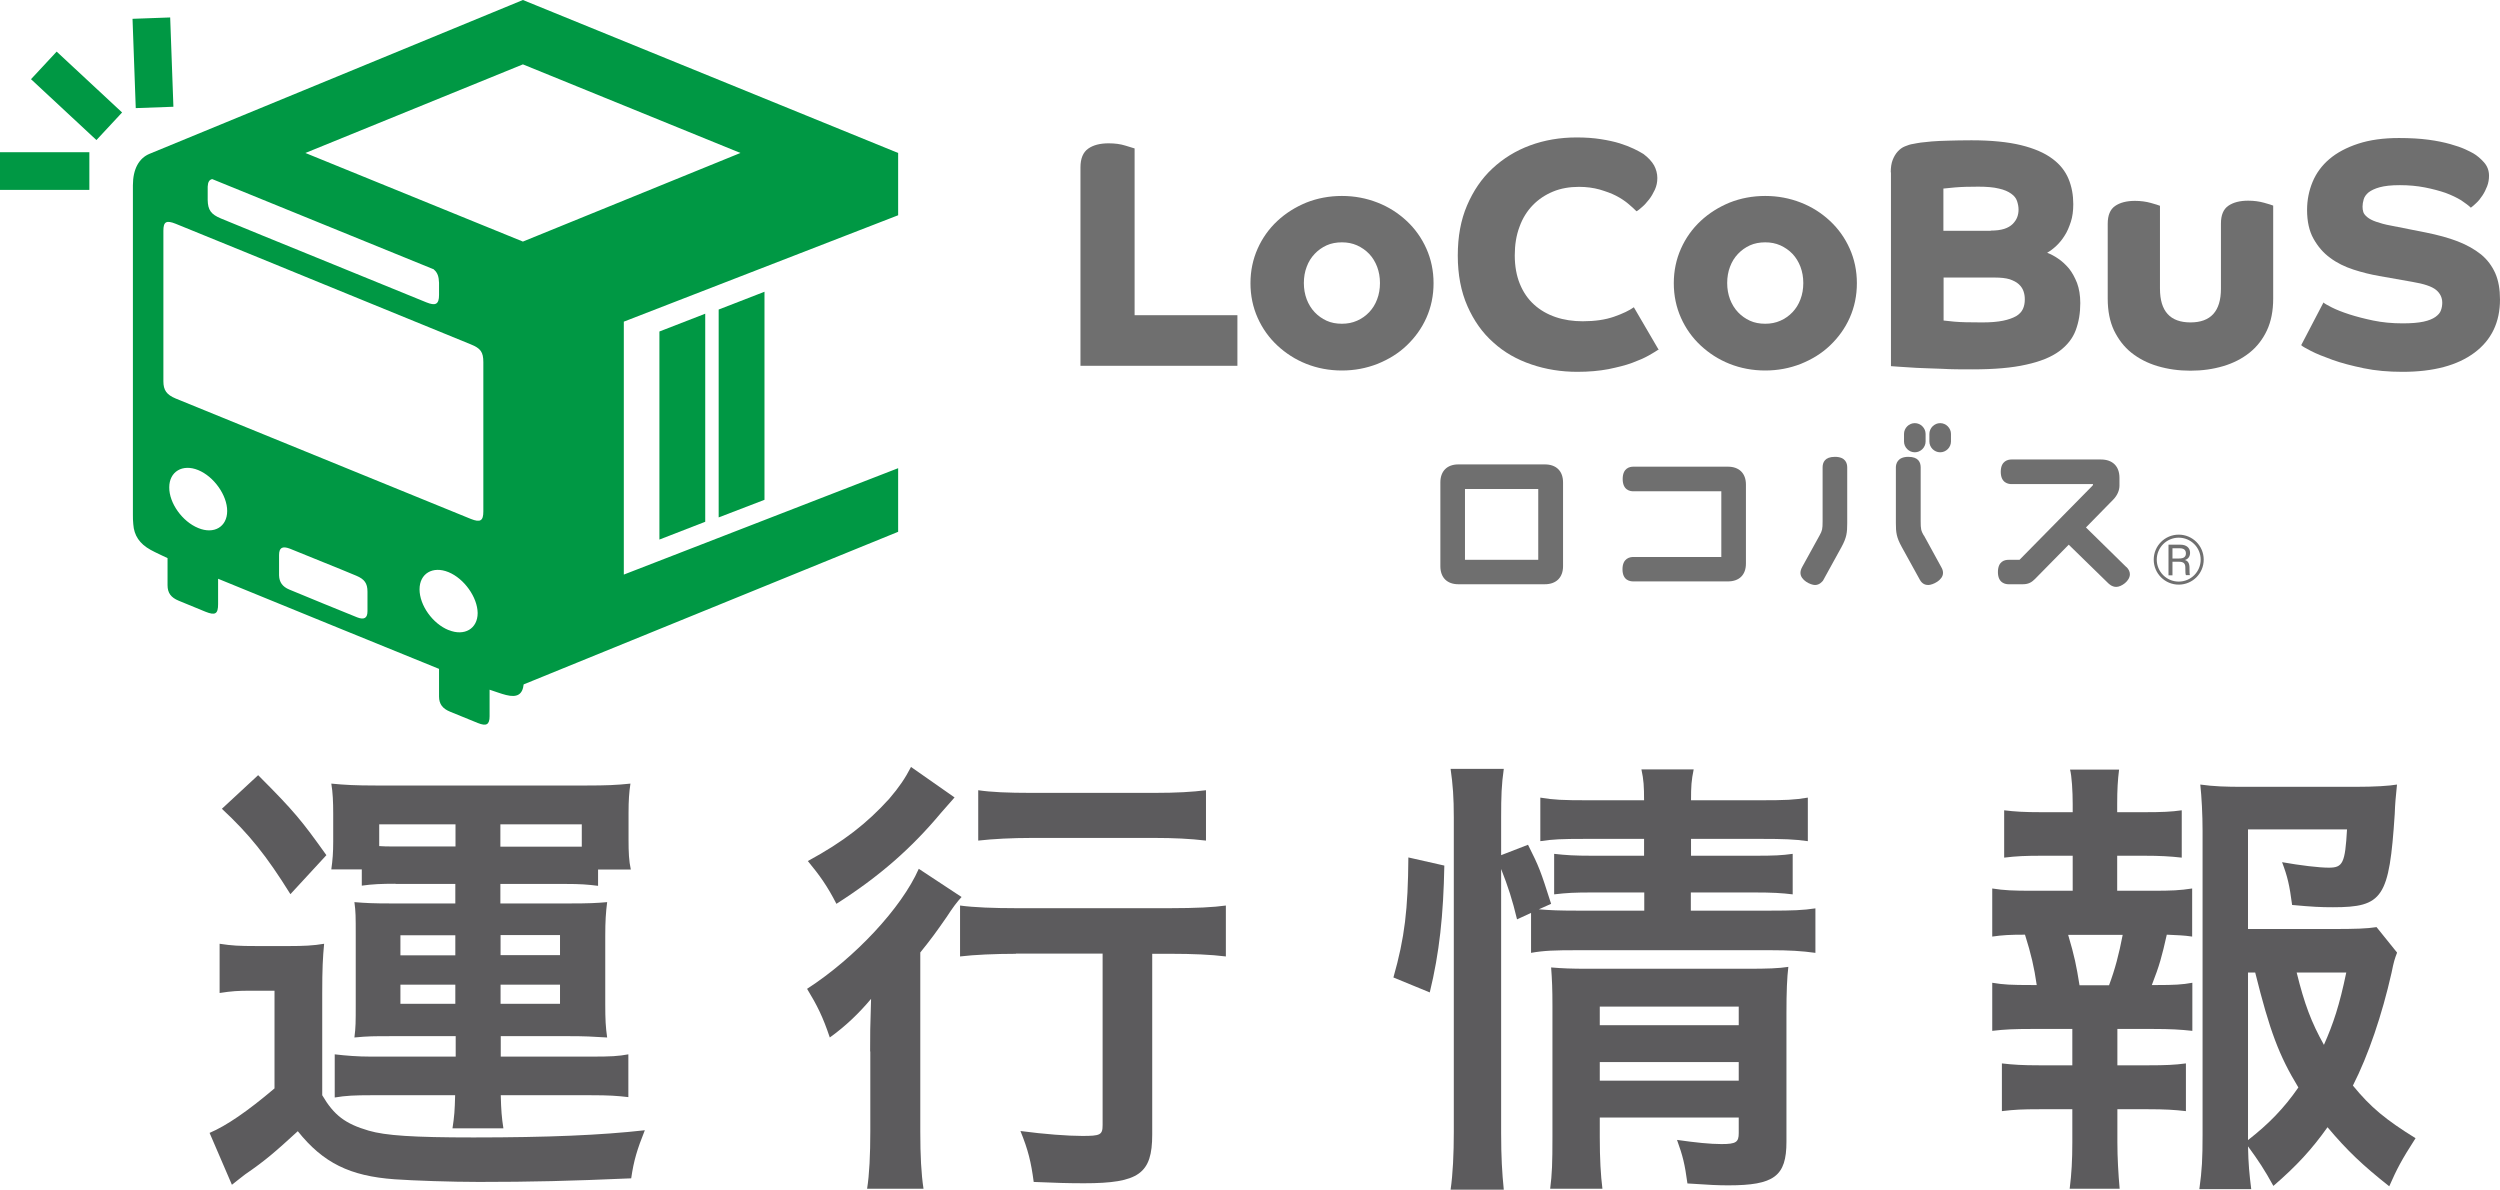 <?xml version="1.0" encoding="UTF-8"?><svg id="_レイヤー_1" xmlns="http://www.w3.org/2000/svg" viewBox="0 0 132.05 62.84"><defs><style>.cls-1{fill:#6f6f6f;}.cls-2{fill:#009844;}.cls-3{fill:#5c5b5d;}</style></defs><path class="cls-3" d="M11.6,49.85c.65.1,1.03.12,1.92.12h1.78c.7,0,1.25-.02,1.82-.12-.07.74-.1,1.32-.1,2.62v5.38c.62,1.06,1.22,1.51,2.45,1.87.89.26,2.33.36,5.54.36,3.94,0,6.74-.12,9.05-.38-.41,1.03-.58,1.58-.72,2.54-3.24.14-5.26.19-8.04.19-1.44,0-3.48-.07-4.46-.14-2.35-.17-3.77-.86-5.11-2.54-1.18,1.08-1.7,1.54-2.78,2.28-.19.14-.43.34-.7.55l-1.18-2.74c.89-.38,1.99-1.13,3.43-2.35v-5.16h-1.27c-.65,0-.98.02-1.63.12v-2.59h0ZM13.64,40.95c1.92,1.92,2.3,2.4,3.6,4.22l-1.9,2.06c-1.27-2.04-2.18-3.17-3.62-4.51l1.92-1.78h0ZM20.89,46.68c-.74,0-1.22.02-1.78.1v-.86h-1.61c.07-.5.1-.89.1-1.46v-1.49c0-.6-.02-1.1-.1-1.58.7.07,1.3.1,2.33.1h11.19c.96,0,1.54-.02,2.28-.1-.07.46-.1.89-.1,1.54v1.44c0,.65.02,1.1.12,1.56h-1.73v.86c-.55-.07-.91-.1-1.75-.1h-3.41v1.03h3.67c1.01,0,1.42-.02,1.97-.07-.07.55-.1,1.01-.1,1.78v3.62c0,.79.02,1.2.1,1.75-.79-.05-1.22-.07-1.97-.07h-3.65v1.08h4.82c.98,0,1.39-.02,1.92-.12v2.26c-.6-.07-1.01-.1-1.99-.1h-4.75c.02.79.05,1.18.14,1.75h-2.69c.1-.65.12-.94.14-1.75h-4.44c-.84,0-1.34.02-1.92.12v-2.28c.58.07,1.22.12,1.9.12h4.49v-1.08h-3.43c-.89,0-1.2,0-1.92.07.07-.55.07-.79.07-1.75v-3.62c0-1.06,0-1.25-.07-1.78.58.05,1.01.07,1.92.07h3.41v-1.03h-3.17.01ZM24.06,43.54h-4.03v1.15c.26.02.43.02.74.02h3.29v-1.18h0ZM21.15,49.4v1.06h2.9v-1.06h-2.9ZM21.15,52.01v1.01h2.9v-1.01h-2.9ZM30.08,44.72h.65v-1.18h-4.3v1.18h3.65ZM26.44,50.45h3.14v-1.06h-3.14v1.06ZM26.44,53.02h3.14v-1.01h-3.14v1.01Z"/><path class="cls-3" d="M45.96,55.54c0-1.01,0-1.15.05-2.78-.62.74-1.34,1.44-2.18,2.04-.36-1.08-.67-1.7-1.2-2.57,2.52-1.63,4.99-4.27,5.9-6.34l2.26,1.49c-.24.26-.46.55-.79,1.06-.55.79-.77,1.1-1.39,1.87v9.46c0,1.27.05,2.23.17,3.02h-2.98c.12-.74.17-1.8.17-3.05v-4.2h0ZM50.42,42.12c-.17.19-.41.47-.72.82-1.56,1.87-3.26,3.36-5.52,4.8-.48-.94-.89-1.51-1.51-2.26,1.9-1.03,3.12-1.99,4.3-3.29.53-.62.84-1.08,1.15-1.68l2.3,1.61ZM53.66,50.38c-1.1,0-2.21.05-2.95.14v-2.69c.72.1,1.8.14,2.95.14h8.16c1.34,0,2.3-.05,2.93-.14v2.69c-.79-.1-1.8-.14-2.86-.14h-1.03v9.55c0,2.06-.7,2.57-3.6,2.57-.82,0-1.54-.02-2.66-.07-.14-1.06-.29-1.68-.7-2.69,1.27.17,2.52.26,3.26.26.96,0,1.08-.05,1.08-.58v-9.05h-4.58ZM51.67,41.74c.67.1,1.56.14,2.81.14h6.48c1.2,0,2.02-.05,2.74-.14v2.66c-.84-.1-1.73-.14-2.69-.14h-6.53c-1.01,0-2.02.05-2.81.14,0,0,0-2.66,0-2.66Z"/><path class="cls-3" d="M73.6,51.63c.6-2.11.77-3.6.79-6.34l1.9.43c-.05,2.62-.26,4.61-.77,6.7,0,0-1.92-.79-1.92-.79ZM79.29,59.86c0,1.25.05,2.09.14,2.98h-2.81c.12-.82.17-1.9.17-3.05v-16.61c0-1.06-.05-1.73-.17-2.57h2.81c-.12.84-.14,1.44-.14,2.57v1.99l1.42-.55c.6,1.2.65,1.34,1.22,3.12l-.65.29c.6.05,1.08.07,2.02.07h3.55v-.96h-2.74c-.94,0-1.34.02-2.02.1v-2.14c.62.07,1.06.1,2.04.1h2.71v-.89h-3.1c-1.27,0-1.73.02-2.38.12v-2.3c.7.12,1.2.14,2.5.14h2.98c0-.72-.02-1.08-.14-1.63h2.76c-.12.58-.14.89-.14,1.63h3.67c1.32,0,1.8-.02,2.5-.14v2.3c-.7-.1-1.3-.12-2.45-.12h-3.72v.89h3.38c1.03,0,1.42-.02,1.99-.1v2.14c-.58-.07-1.06-.1-2.04-.1h-3.34v.96h4.2c1.15,0,1.73-.02,2.38-.12v2.35c-.72-.1-1.39-.14-2.38-.14h-10.22c-1.18,0-1.75.02-2.42.14v-2.11l-.74.34c-.24-1.01-.48-1.75-.84-2.66v13.97h0ZM84.5,60.05c0,1.18.05,2.02.14,2.74h-2.76c.1-.79.12-1.34.12-2.74v-6.91c0-.91-.02-1.37-.07-2.04.58.05,1.08.07,1.92.07h8.45c1.06,0,1.66-.02,2.16-.1-.07.58-.1,1.3-.1,2.47v6.77c0,1.82-.65,2.3-3.07,2.3-.53,0-.98-.02-2.16-.1-.14-1.03-.24-1.44-.55-2.3.98.14,1.75.22,2.35.22.77,0,.91-.1.91-.58v-.82h-7.34v1.01h0ZM91.84,54.15v-.98h-7.34v.98h7.34ZM91.84,57.08v-.98h-7.34v.98h7.34Z"/><path class="cls-3" d="M113.7,47.05c1.01,0,1.44-.02,2.09-.12v2.54c-.46-.07-.77-.07-1.34-.1-.26,1.15-.38,1.61-.79,2.66h.29c.86,0,1.32-.02,1.85-.12v2.54c-.65-.07-1.15-.1-2.09-.1h-1.87v1.92h1.63c.91,0,1.39-.02,1.99-.1v2.52c-.62-.07-1.1-.1-1.99-.1h-1.63v1.75c0,.79.05,1.68.12,2.45h-2.64c.1-.79.14-1.51.14-2.45v-1.75h-1.73c-.91,0-1.32.02-1.99.1v-2.52c.6.07,1.08.1,1.99.1h1.73v-1.92h-2.14c-.91,0-1.42.02-2.09.1v-2.54c.6.1.98.12,2.09.12h.26c-.14-.96-.29-1.61-.62-2.66-.79,0-1.18.02-1.73.1v-2.54c.62.1,1.13.12,2.09.12h2.16v-1.85h-1.63c-.86,0-1.34.02-1.99.1v-2.5c.58.07,1.03.1,1.99.1h1.63v-.43c0-.67-.05-1.49-.14-1.82h2.59c-.07.55-.1,1.06-.1,1.82v.43h1.42c.96,0,1.42-.02,1.99-.1v2.5c-.62-.07-1.15-.1-1.99-.1h-1.42v1.85h1.87ZM111.4,52.04c.31-.82.53-1.66.72-2.66h-2.88c.34,1.15.43,1.61.6,2.66h1.56ZM126.61,50.33c-.12.31-.17.46-.29,1.06-.5,2.21-1.22,4.34-2.04,5.95.94,1.15,1.73,1.8,3.31,2.78-.74,1.15-.98,1.61-1.39,2.54-1.39-1.1-2.21-1.87-3.26-3.12-.84,1.18-1.63,2.04-2.86,3.1-.46-.84-.79-1.34-1.34-2.09.02.96.07,1.44.17,2.26h-2.74c.14-1.01.17-1.61.17-2.86v-16.06c0-.86-.05-1.8-.12-2.45.7.1,1.37.12,2.26.12h5.9c1.08,0,1.82-.05,2.23-.12-.07.7-.1.98-.12,1.56-.29,4.42-.62,4.92-3.26,4.92-.65,0-1.08-.02-2.16-.12-.14-1.06-.24-1.49-.53-2.26.96.17,1.94.29,2.47.29.74,0,.86-.24.96-2.02h-5.23v5.26h4.51c1.15,0,1.78-.02,2.28-.1l1.08,1.34v.02ZM118.74,60.22c1.1-.86,1.9-1.68,2.66-2.78-1.03-1.7-1.51-2.98-2.28-6.07h-.38v8.86h0ZM121.31,51.37c.41,1.66.77,2.62,1.44,3.82.5-1.13.82-2.09,1.18-3.82h-2.62Z"/><path class="cls-2" d="M47.44,8.08L27.62,0,7.91,8.12c-.57.23-.89.81-.89,1.67v17.38c0,.17,0,.34.02.52.04.59.33,1.03.91,1.35.29.16.59.29.9.44v1.43c0,.41.18.65.59.82.47.19.94.39,1.41.58.52.21.67.12.67-.4v-1.34c3.91,1.6,7.78,3.18,11.67,4.76v1.46c0,.4.19.64.58.8.49.2.98.4,1.47.6.45.18.62.09.62-.36v-1.4c.31.1.59.21.87.28.59.15.87-.03.93-.56l19.78-8.06v-3.36l-14.49,5.62v-13.36l14.49-5.62v-3.28h0ZM27.62,3.4l11.49,4.68-11.49,4.68-11.49-4.68,11.49-4.68ZM22.92,14.24c.19.16.26.37.27.7v.64c0,.49-.18.59-.67.39-2.12-.86-4.24-1.73-6.35-2.59-1.5-.61-3-1.22-4.5-1.84-.53-.22-.69-.45-.7-.98v-.7c.01-.25.09-.37.24-.4l11.71,4.77h0ZM10.47,27.89c-.84-.34-1.54-1.32-1.53-2.15,0-.83.7-1.25,1.53-.91s1.53,1.33,1.53,2.16-.69,1.25-1.53.9ZM19.41,32.29c0,.36-.18.46-.54.32-1.2-.49-2.4-.97-3.59-1.47-.36-.15-.53-.39-.54-.75v-1.07c0-.39.17-.49.57-.34.6.24,1.2.49,1.8.73.57.23,1.14.46,1.71.7.43.18.59.4.59.84v1.04ZM23.69,33.28c-.84-.34-1.53-1.31-1.53-2.15s.7-1.25,1.53-.91,1.53,1.33,1.54,2.16c0,.83-.7,1.24-1.53.9h0ZM25.53,27.02c0,.49-.16.59-.66.39-5.2-2.12-10.39-4.24-15.59-6.36-.48-.2-.65-.44-.65-.91v-7.95c0-.48.15-.57.65-.37,2.6,1.06,5.21,2.12,7.81,3.19,2.59,1.06,5.19,2.12,7.78,3.18.52.21.66.41.66.94v7.89Z"/><polygon class="cls-2" points="34.83 23.77 34.83 28.5 37.25 27.56 37.25 16.57 34.83 17.51 34.83 18.67 34.83 23.77"/><polygon class="cls-2" points="40.38 26.4 40.38 15.41 37.96 16.35 37.96 27.33 40.38 26.4"/><rect class="cls-2" x="3.04" y="2.7" width="1.99" height="4.72" transform="translate(-2.41 4.57) rotate(-47.07)"/><rect class="cls-2" x="7.08" y=".96" width="1.99" height="4.72" transform="translate(-.11 .29) rotate(-2.07)"/><rect class="cls-2" y="8.04" width="4.72" height="1.99"/><path class="cls-1" d="M57.07,19.33v-10.49c0-.47.14-.8.41-.99.27-.19.63-.28,1.08-.28.33,0,.63.04.88.12.26.08.42.13.49.15v8.81h5.43v2.67h-8.29Z"/><path class="cls-1" d="M66.05,14.96c0-.66.13-1.27.38-1.83s.6-1.05,1.04-1.46.95-.73,1.53-.97c.58-.23,1.21-.35,1.88-.35s1.29.12,1.88.35c.59.23,1.1.56,1.54.97s.79.9,1.04,1.46.38,1.17.38,1.83-.13,1.27-.38,1.83c-.25.56-.6,1.04-1.04,1.46s-.95.73-1.54.97c-.59.23-1.21.35-1.88.35s-1.3-.12-1.88-.35c-.58-.23-1.09-.56-1.53-.97s-.79-.9-1.04-1.46-.38-1.17-.38-1.83ZM70.88,17.1c.29,0,.55-.05.8-.16s.46-.26.64-.45.32-.41.42-.68c.1-.26.15-.55.15-.86s-.05-.59-.15-.86c-.1-.26-.24-.49-.42-.68s-.4-.34-.64-.45c-.25-.11-.51-.16-.8-.16s-.57.05-.81.16-.45.26-.63.45-.32.41-.42.68c-.1.26-.15.55-.15.86s.05.59.15.86c.1.26.24.49.42.68s.39.34.63.45.51.16.81.16Z"/><path class="cls-1" d="M87.62,18.45c-.13.09-.31.2-.54.33s-.53.26-.88.39-.77.23-1.25.33c-.48.09-1.02.14-1.63.14-.86,0-1.67-.13-2.43-.39-.77-.26-1.44-.64-2.01-1.16-.58-.51-1.03-1.15-1.37-1.92-.34-.77-.51-1.66-.51-2.67s.16-1.88.49-2.65.77-1.42,1.34-1.95,1.23-.94,1.99-1.22c.76-.28,1.58-.42,2.46-.42.47,0,.89.03,1.27.09s.71.13,1,.22c.29.09.54.19.75.29s.37.19.5.27c.26.19.45.4.57.61.11.21.17.43.17.66s-.04.42-.13.62c-.09.19-.19.37-.31.52s-.24.29-.36.39c-.12.11-.22.19-.3.23-.11-.11-.26-.25-.44-.4s-.39-.29-.64-.42-.54-.23-.87-.33c-.33-.09-.69-.14-1.09-.14-.5,0-.96.08-1.37.25s-.77.41-1.07.72-.54.69-.7,1.14c-.17.45-.25.95-.25,1.51s.09,1.07.27,1.51.43.8.75,1.09c.32.29.7.51,1.14.66s.92.22,1.43.22c.64,0,1.19-.08,1.65-.24s.81-.33,1.05-.5l1.29,2.21h.03Z"/><path class="cls-1" d="M88.41,14.96c0-.66.13-1.27.38-1.83s.6-1.05,1.04-1.46.95-.73,1.53-.97c.58-.23,1.21-.35,1.88-.35s1.29.12,1.88.35c.59.23,1.1.56,1.54.97s.79.9,1.04,1.46.38,1.17.38,1.83-.13,1.27-.38,1.83c-.25.56-.6,1.04-1.04,1.46s-.95.73-1.54.97c-.59.23-1.21.35-1.88.35s-1.3-.12-1.88-.35c-.58-.23-1.09-.56-1.53-.97s-.79-.9-1.04-1.46-.38-1.17-.38-1.83ZM93.24,17.1c.29,0,.55-.05.8-.16s.46-.26.64-.45.32-.41.42-.68c.1-.26.15-.55.15-.86s-.05-.59-.15-.86c-.1-.26-.24-.49-.42-.68s-.4-.34-.64-.45c-.25-.11-.51-.16-.8-.16s-.57.05-.81.16-.45.26-.63.45-.32.41-.42.68c-.1.26-.15.55-.15.86s.05.59.15.86c.1.26.24.49.42.68s.39.34.63.45.51.16.81.16Z"/><path class="cls-1" d="M99.87,9.1c0-.25.03-.47.1-.65.07-.18.16-.33.27-.45.11-.12.23-.21.38-.27.14-.06.29-.11.44-.13.11-.02.25-.05.4-.07s.35-.04.58-.06.52-.03.86-.04c.34-.01.75-.02,1.23-.02,1.06,0,1.94.09,2.63.26.69.17,1.24.41,1.64.71.41.3.69.66.86,1.07s.25.86.25,1.33c0,.35-.04.67-.13.94-.09.27-.19.52-.33.73-.13.21-.28.39-.44.54s-.32.27-.48.36c.18.07.38.17.58.31.21.14.39.31.57.52.17.21.31.47.43.77.11.3.17.65.17,1.06,0,.53-.08,1-.24,1.43-.16.43-.45.8-.87,1.11-.42.31-1.01.55-1.75.71-.74.17-1.69.25-2.84.25-.57,0-1.11,0-1.61-.03-.5-.02-.95-.03-1.34-.05-.39-.02-.7-.04-.94-.06-.24-.02-.38-.03-.41-.03v-10.23h0ZM105.15,12.18c.29,0,.52-.03.71-.09s.34-.15.45-.26c.11-.11.19-.23.24-.36.05-.13.07-.27.07-.4,0-.15-.03-.3-.08-.45s-.15-.28-.31-.39c-.15-.11-.37-.21-.65-.27-.28-.07-.64-.1-1.09-.1s-.88.01-1.23.04-.55.05-.61.06v2.23h2.5ZM102.66,16.93c.06.01.25.03.57.06.33.03.81.04,1.47.04.45,0,.81-.03,1.1-.09s.51-.14.69-.24c.17-.1.29-.23.36-.38s.1-.32.1-.51c0-.15-.02-.29-.07-.43s-.13-.26-.25-.37-.28-.19-.48-.26c-.2-.06-.46-.09-.78-.09h-2.71v2.26h0Z"/><path class="cls-1" d="M114.09,15.25c0,1.19.54,1.78,1.61,1.78s1.61-.59,1.61-1.78v-3.44c0-.45.13-.76.39-.94.26-.18.61-.27,1.05-.27.31,0,.59.04.84.11s.41.12.48.15v4.92c0,.64-.11,1.2-.33,1.67s-.53.87-.92,1.18-.85.55-1.39.71-1.11.24-1.73.24-1.19-.08-1.73-.24-1-.4-1.39-.71-.69-.71-.92-1.18c-.22-.47-.33-1.03-.33-1.67v-3.96c0-.45.13-.76.39-.94.26-.18.61-.27,1.05-.27.31,0,.59.04.84.11s.41.12.48.15v4.4-.02Z"/><path class="cls-1" d="M122.71,15.97c.07.06.22.15.46.27s.54.24.91.36.79.23,1.27.33c.48.1,1,.15,1.56.15.46,0,.82-.03,1.1-.09s.49-.15.63-.25.25-.22.29-.35c.05-.13.07-.27.07-.4,0-.27-.11-.5-.33-.68s-.64-.32-1.24-.42l-1.75-.31c-.46-.08-.91-.19-1.37-.34-.46-.15-.87-.35-1.23-.62-.36-.26-.65-.6-.88-1.01-.23-.41-.34-.92-.34-1.52,0-.53.1-1.02.29-1.48.19-.46.49-.87.89-1.21s.91-.61,1.52-.81c.61-.2,1.33-.3,2.15-.3.59,0,1.11.03,1.56.09.45.06.83.14,1.15.23.32.09.58.18.78.27s.35.17.44.22c.19.11.38.27.56.47s.27.44.27.71c0,.19-.03.38-.1.56s-.15.34-.25.49-.2.28-.32.39c-.11.11-.21.19-.29.25-.11-.11-.29-.24-.51-.39-.23-.14-.5-.27-.82-.39-.32-.11-.69-.21-1.1-.29s-.85-.12-1.32-.12-.8.04-1.06.11c-.26.07-.46.17-.59.27-.13.11-.22.23-.26.37s-.06.26-.06.38c0,.1.01.2.04.29s.1.18.21.27.26.17.46.24.47.15.81.21l1.82.36c.64.13,1.2.28,1.69.47.49.19.89.42,1.23.69.33.27.58.61.75.99.17.39.25.85.25,1.39,0,1.2-.45,2.14-1.35,2.81-.9.67-2.16,1.01-3.8,1.01-.74,0-1.43-.06-2.05-.19-.62-.13-1.17-.27-1.64-.44s-.85-.32-1.14-.47-.47-.25-.52-.31l1.18-2.26h-.02Z"/><path class="cls-1" d="M81.6,24.53h-4.57c-.6,0-.95.36-.95.95v4.43c0,.6.36.95.95.95h4.57c.6,0,.96-.36.96-.95v-4.43c0-.6-.36-.95-.96-.95ZM77.38,29.57v-3.74h3.87v3.74h-3.87Z"/><path class="cls-1" d="M91.27,24.65h-5c-.17,0-.56.06-.56.65s.39.65.56.65h4.65v3.47h-4.65c-.17,0-.57.06-.57.65s.4.64.57.64h5c.6,0,.95-.35.95-.94v-4.18c0-.59-.36-.94-.95-.94Z"/><path class="cls-1" d="M112.32,29.96l-2.14-2.1,1.45-1.48c.21-.22.32-.48.32-.73v-.41c0-.61-.36-.97-.98-.97h-4.72c-.17,0-.57.06-.57.65s.4.65.57.65h4.3v.05s-.01.02-.06.07l-3.82,3.88h-.58c-.21,0-.56.08-.56.65,0,.6.43.64.56.64h.76c.3,0,.47-.11.64-.28l1.78-1.81,2.07,2.02c.05.05.21.21.44.21.27,0,.72-.31.72-.67,0-.13-.06-.26-.18-.38h0Z"/><path class="cls-1" d="M101.61,28.28c-.14-.25-.16-.34-.16-.74v-2.85c0-.26-.11-.56-.65-.56-.59,0-.66.39-.66.56v2.94c0,.5.03.75.31,1.26l.96,1.74c.13.23.31.27.44.27.23,0,.78-.25.78-.64,0-.1-.03-.2-.09-.3l-.92-1.68h0Z"/><path class="cls-1" d="M96.92,24.13c-.54,0-.65.3-.65.56v2.85c0,.4-.02.49-.16.74l-.92,1.67c-.06.11-.09.21-.09.31,0,.39.54.64.77.64s.37-.17.42-.23l.98-1.78h0c.27-.5.3-.75.3-1.26v-2.94c0-.21-.08-.56-.65-.56Z"/><path class="cls-1" d="M101.14,22.35h0c.31,0,.57.26.57.57v.4c0,.31-.26.57-.57.57h0c-.31,0-.57-.26-.57-.57v-.4c0-.31.26-.57.57-.57Z"/><path class="cls-1" d="M102.48,22.35h0c.31,0,.57.26.57.57v.4c0,.31-.26.57-.57.57h0c-.31,0-.57-.26-.57-.57v-.4c0-.31.26-.57.57-.57Z"/><path class="cls-1" d="M115.08,28.4c.64,0,1.16.52,1.16,1.16s-.52,1.16-1.16,1.16-1.16-.52-1.16-1.16.52-1.16,1.16-1.16M115.08,28.24c-.73,0-1.32.59-1.32,1.32s.59,1.32,1.32,1.32,1.32-.59,1.32-1.32-.59-1.32-1.32-1.32h0Z"/><path class="cls-1" d="M114.75,29.68v.71h-.21v-1.62h.63c.33,0,.51.18.51.43,0,.21-.12.34-.28.38.13.03.25.13.25.41v.07c0,.11,0,.25.02.32h-.21c-.03-.07-.03-.2-.03-.35v-.03c0-.23-.07-.33-.36-.33h-.33.01ZM114.75,29.5h.35c.25,0,.36-.09.36-.27s-.11-.27-.33-.27h-.38v.54Z"/></svg>